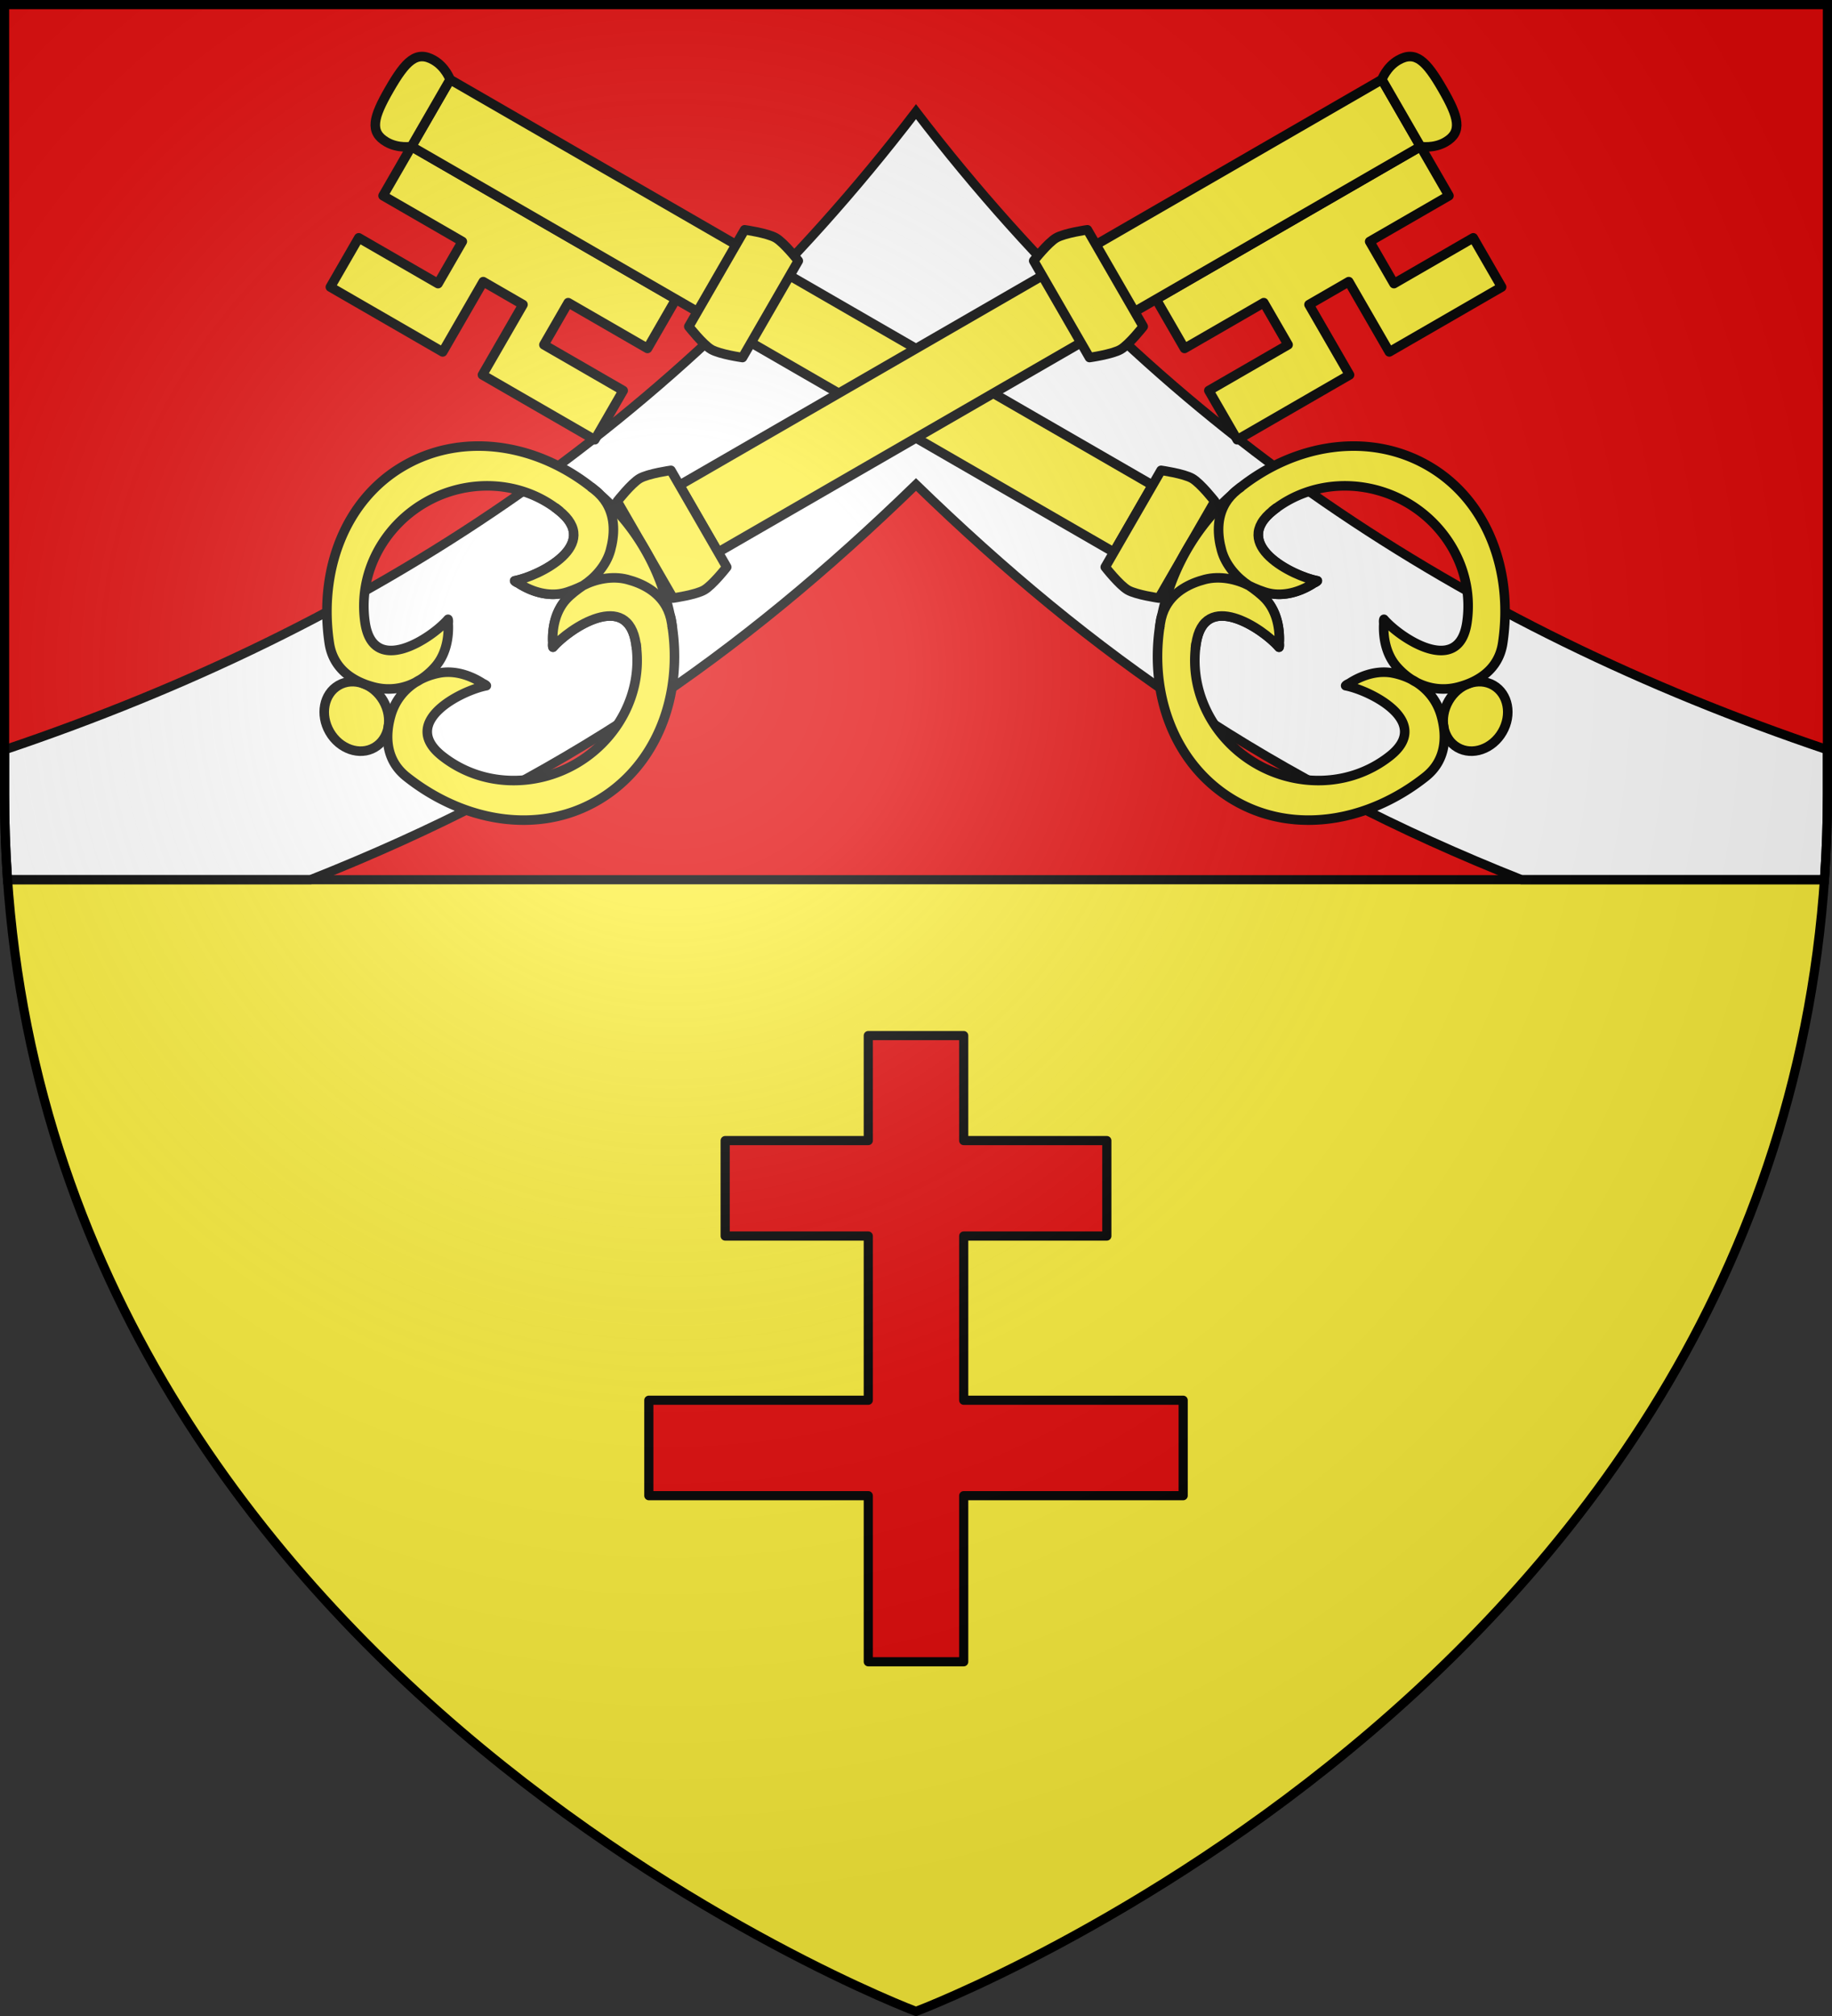 <svg xmlns="http://www.w3.org/2000/svg" xmlns:xlink="http://www.w3.org/1999/xlink" width="600" height="660" version="1.0"><rect width="100%" height="100%" fill="#333333" stroke="none"/><defs><radialGradient id="a" cx="-80" cy="-80" r="405" gradientUnits="userSpaceOnUse"><stop offset="0" style="stop-color:#fff;stop-opacity:.31"/><stop offset=".19" style="stop-color:#fff;stop-opacity:.25"/><stop offset=".6" style="stop-color:#6b6b6b;stop-opacity:.125"/><stop offset="1" style="stop-color:#000;stop-opacity:.125"/></radialGradient><path id="b" d="M-298.5-298.5h597V-40C298.5 246.31 0 358.5 0 358.5S-298.5 246.31-298.5-40z"/></defs><g transform="translate(300 300)"><use xlink:href="#b" width="600" height="660" style="fill:#fcef3c"/><path d="M-298.5-298.5V-40c0 9.525.33 18.858.969 28H297.53c.64-9.142.969-18.475.969-28v-258.5z" style="fill:#e20909;fill-opacity:1;fill-rule:nonzero;stroke:none;stroke-width:84;stroke-linecap:butt;stroke-linejoin:round;stroke-miterlimit:4;stroke-dasharray:none;stroke-opacity:1"/><path d="M0-263.437C-78.752-160.533-178.647-94.977-298.5-54.531V-40c0 9.525.33 18.858.969 28h99.187C-116.129-44.6-57.934-85.156 0-141.375 57.934-85.155 116.13-44.6 198.344-12h99.187c.64-9.142.969-18.475.969-28v-14.531C178.647-94.976 78.752-160.533 0-263.437z" style="fill:#fff;fill-opacity:1;stroke:#000;stroke-width:3;stroke-linecap:round;stroke-linejoin:miter;stroke-miterlimit:4;stroke-dasharray:none;stroke-opacity:1;display:inline"/></g><g transform="translate(300 300)"><path d="M-297.531-12H297.53" style="fill:none;fill-opacity:1;fill-rule:nonzero;stroke:#000;stroke-width:3;stroke-linecap:butt;stroke-linejoin:round;stroke-miterlimit:4;stroke-dasharray:none;stroke-dashoffset:0;stroke-opacity:1"/><use xlink:href="#c" width="600" height="660" transform="matrix(-1 0 0 1 0 0)"/><g id="c"><path d="m643.233-812.086-30.038 30.038-18.783-18.783-10.634 10.635 18.783 18.782-30.038 30.038-13.155-13.154 21.2-21.2-11.256-11.255-21.2 21.199-13.154-13.155 70.71-70.71 13.155 13.154-21.2 21.2 11.256 11.256 21.2-21.2z" style="fill:#fcef3c;fill-opacity:1;stroke:#000;stroke-width:3.125;stroke-linecap:butt;stroke-linejoin:round;stroke-miterlimit:4;stroke-dasharray:none;stroke-opacity:1" transform="rotate(15 -1884.21 -2223.53)"/><path d="m587.77-867.55 17.898 17.899-187.825 187.825-17.899-17.899z" style="fill:#fcef3c;fill-opacity:1;stroke:#000;stroke-width:3.125;stroke-linecap:butt;stroke-linejoin:round;stroke-miterlimit:4;stroke-dasharray:none;stroke-opacity:1" transform="rotate(15 -1884.21 -2223.53)"/><path d="M607.767-869.65c-7.503-7.502-11.818-10.043-16.462-5.413-3.168 3.159-3.535 7.513-3.535 7.513l8.949 8.95 8.95 8.949s4.354-.368 7.512-3.536c4.63-4.643 2.09-8.959-5.414-16.462zM395.967-683.702l25.853 25.853s-2.938 6.917-5.192 9.17c-2.255 2.255-9.17 5.194-9.17 5.194l-25.854-25.854s2.938-6.916 5.193-9.17 9.17-5.193 9.17-5.193z" style="fill:#fcef3c;fill-opacity:1;stroke:#000;stroke-width:3.125;stroke-linecap:butt;stroke-linejoin:round;stroke-miterlimit:4;stroke-dasharray:none;stroke-opacity:1" transform="rotate(15 -1884.21 -2223.53)"/><path d="M324.538-586.42c4.592 4.592 5.098 11.53 1.132 15.495-3.966 3.967-10.904 3.46-15.495-1.132s-5.098-11.528-1.132-15.495 10.904-3.46 15.495 1.132z" style="fill:#fcef3c;stroke:#000;stroke-width:3.125;stroke-linecap:butt;stroke-linejoin:miter;marker:none;stroke-miterlimit:4;stroke-dasharray:none;stroke-dashoffset:0;stroke-opacity:1;visibility:visible;display:inline;overflow:visible" transform="rotate(15 -1884.21 -2223.53)"/><path d="M394.53-656.412a71.9 71.9 0 0 0-18.77-13.524c-.731-.428-1.486-.844-2.347-1.171-21.777-9.837-46.47-7.249-62.318 8.6-15.848 15.847-18.06 40.432-8.6 62.317 3.485 8.061 11.04 10.248 17.862 10.197 5.053-.038 9.432-1.973 12.785-5.03 2.012-1.836 3.644-4.09 4.858-6.537 2.082-4.097 2.183-9.277.657-14.327-.229-.483-.222-1.358-.577-1.82-3.56 7.355-18.843 24.727-26.02 7.954-6.429-15.023-2.13-31.925 8.868-42.922 10.997-10.998 27.908-15.3 42.922-8.868 16.771 7.184-.599 22.46-7.955 26.02.463.355 1.338.348 1.821.577 5.05 1.526 10.23 1.425 14.327-.657 2.447-1.214 4.701-2.846 6.536-4.858-1.94 1.77-2.594 2.34-4.857 6.536-2.083 4.097-2.184 9.277-.658 14.327.23.483.223 1.358.578 1.82 3.56-7.355 18.838-24.726 26.02-7.953 6.423 15 2.09 31.884-8.909 42.881-10.997 10.998-27.871 15.329-42.881 8.909-16.774-7.174.598-22.46 7.954-26.02-.463-.355-1.338-.349-1.82-.578-5.051-1.526-10.23-1.425-14.328.658-2.446 1.213-4.701 2.846-6.536 4.857-3.058 3.353-4.993 7.733-5.03 12.785-.052 6.822 2.135 14.377 10.196 17.862 21.885 9.461 46.47 7.248 62.318-8.6s18.436-40.54 8.6-62.318a15.5 15.5 0 0 0-1.388-2.77 72 72 0 0 0-13.307-18.347z" style="fill:#fcef3c;fill-opacity:1;stroke:#000;stroke-width:3.125;stroke-linecap:butt;stroke-linejoin:round;stroke-miterlimit:4;stroke-dasharray:none;stroke-opacity:1" transform="rotate(15 -1884.21 -2223.53)"/><path d="M409.226-635.295c-.872-2.015-1.989-3.682-3.294-5.02-3.915-4.013-9.451-5.215-14.568-5.177-5.052.038-10.054 2.595-13.406 5.653-1.365 1.523-3.326 4.08-4.236 5.914-2.083 4.097-2.184 9.277-.658 14.327.23.483.223 1.358.578 1.82 3.56-7.355 18.846-24.727 26.02-7.953M373.413-671.107c2.016.87 3.683 1.988 5.02 3.293 4.014 3.915 5.215 9.452 5.177 14.568-.038 5.052-2.594 10.054-5.652 13.407-1.523 1.364-4.08 3.325-5.915 4.236-4.097 2.082-9.277 2.183-14.327.657-.483-.229-1.358-.222-1.82-.577 7.355-3.56 24.727-18.846 7.954-26.02" style="fill:#fcef3c;fill-opacity:1;stroke:#000;stroke-width:3.125;stroke-linecap:square;stroke-linejoin:round;stroke-miterlimit:4;stroke-dasharray:none;stroke-opacity:1" transform="rotate(15 -1884.21 -2223.53)"/><path d="m507.336-795.071 25.854 25.853s-2.939 6.916-5.193 9.17c-2.254 2.255-9.17 5.193-9.17 5.193l-25.854-25.853s2.939-6.916 5.193-9.17c2.254-2.255 9.17-5.193 9.17-5.193z" style="fill:#fcef3c;fill-opacity:1;stroke:#000;stroke-width:3.125;stroke-linecap:butt;stroke-linejoin:round;stroke-miterlimit:4;stroke-dasharray:none;stroke-opacity:1" transform="rotate(15 -1884.21 -2223.53)"/></g><path d="M-15.625 39.032v34.375H-62.5v31.25h46.875v53.75H-87.5v31.25h71.875v54.375h31.25v-54.375H87.5v-31.25H15.625v-53.75H62.5v-31.25H15.625V39.032z" style="fill:#e20909;fill-opacity:1;fill-rule:nonzero;stroke:#000;stroke-width:3;stroke-linecap:butt;stroke-linejoin:round;stroke-miterlimit:4;stroke-dashoffset:0;stroke-opacity:1"/></g><use xlink:href="#b" width="600" height="660" style="fill:url(#a)" transform="translate(300 300)"/><use xlink:href="#b" width="600" height="660" style="fill:none;stroke:#000;stroke-width:3" transform="translate(300 300)"/></svg>